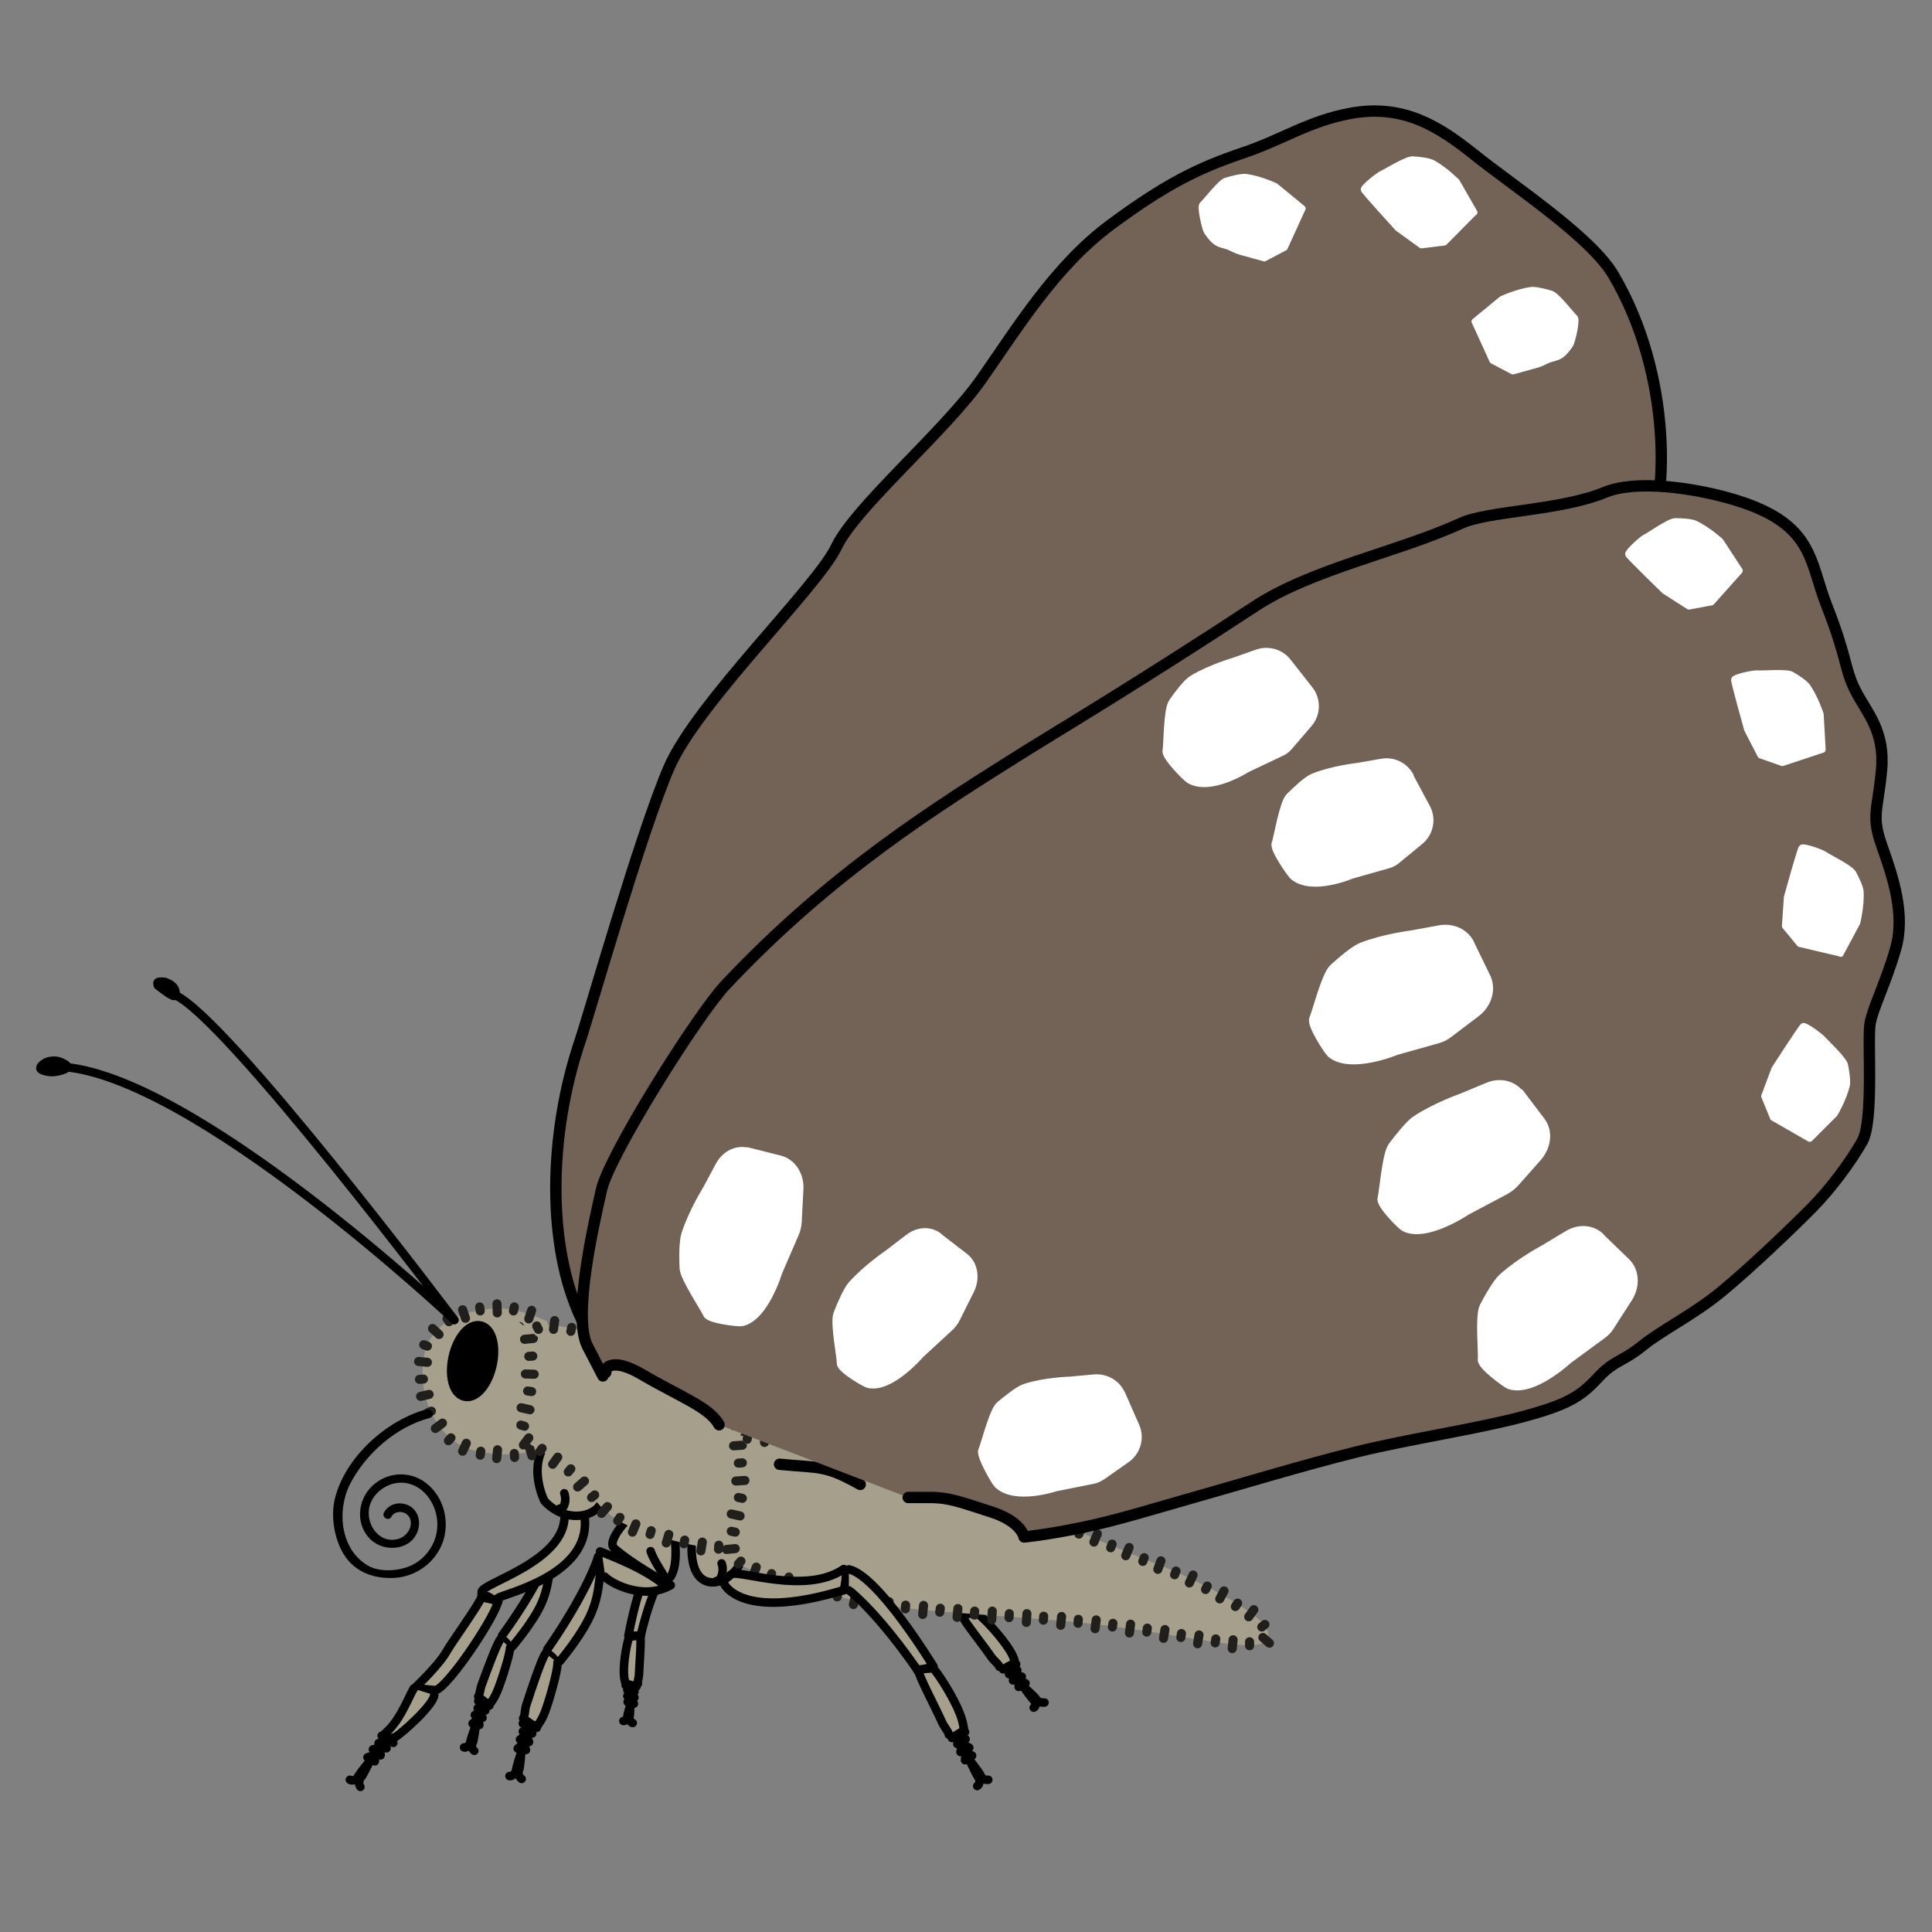 <svg width="68.03" height="68.03" xmlns="http://www.w3.org/2000/svg" xmlns:xlink="http://www.w3.org/1999/xlink" viewBox="0 0 68.03 68.03">
  <rect x="0" y="0" width="68.03" height="68.03" fill="#808080" stroke="none"/>
  <defs>
    <style>
      .cls-1 {
        stroke-width: .32px;
      }

      .cls-1, .cls-2, .cls-3, .cls-4, .cls-5, .cls-6, .cls-7, .cls-8, .cls-9, .cls-10, .cls-11, .cls-12, .cls-13, .cls-14, .cls-15, .cls-16 {
        stroke-linecap: round;
        stroke-linejoin: round;
      }

      .cls-1, .cls-2, .cls-3, .cls-10, .cls-11, .cls-14, .cls-16 {
        fill: #fff;
        stroke: #fff;
      }

      .cls-17 {
        clip-path: url(#clippath);
      }

      .cls-18, .cls-4, .cls-8, .cls-9, .cls-15 {
        fill: none;
      }

      .cls-18, .cls-19, .cls-20, .cls-21 {
        stroke-width: 0px;
      }

      .cls-2 {
        stroke-width: .31px;
      }

      .cls-3 {
        stroke-width: .31px;
      }

      .cls-4 {
        stroke: #211f1b;
        stroke-width: .32px;
      }

      .cls-5, .cls-6, .cls-8, .cls-9 {
        stroke-width: .3px;
      }

      .cls-5, .cls-6, .cls-12, .cls-21 {
        fill: #a69f8b;
      }

      .cls-5, .cls-9 {
        stroke: #4d4d4d;
      }

      .cls-6, .cls-7, .cls-8, .cls-12, .cls-13, .cls-15 {
        stroke: #000;
      }

      .cls-7 {
        stroke-width: .57px;
      }

      .cls-22 {
        clip-path: url(#clippath-1);
      }

      .cls-23 {
        clip-path: url(#clippath-3);
      }

      .cls-24 {
        clip-path: url(#clippath-2);
      }

      .cls-10 {
        stroke-width: .34px;
      }

      .cls-11 {
        stroke-width: .33px;
      }

      .cls-12, .cls-13, .cls-15 {
        stroke-width: .4px;
      }

      .cls-13 {
        fill: #736357;
      }

      .cls-14 {
        stroke-width: .21px;
      }

      .cls-20 {
        fill: #fef4d1;
        opacity: 0;
      }

      .cls-16 {
        stroke-width: .33px;
      }
    </style>
    <clipPath id="clippath">
      <polygon class="cls-18" points="19.11 47.44 19.11 47.36 19.11 47.32 19.1 47.3 19.1 47.29 19.1 47.28 19.1 47.28 19.11 47.22 18.09 46.4 18.12 46.68 18.14 46.83 18.15 46.9 18.15 46.96 18.17 47.5 19.11 47.44"/>
    </clipPath>
    <clipPath id="clippath-1">
      <polygon class="cls-18" points="19.25 47.11 19.21 47.11 19.19 47.12 19.18 47.12 19.18 47.12 19.18 47.12 19.18 47.12 19.18 47.12 19.18 47.12 19.11 47.22 18.09 46.4 18.57 46.36 18.77 46.26 18.88 46.22 19 46.19 19.1 46.17 19.2 46.17 19.25 47.11"/>
    </clipPath>
    <clipPath id="clippath-2">
      <polygon class="cls-18" points="26.48 51.21 26.47 51.13 26.47 51.09 26.47 51.07 26.47 51.06 26.47 51.06 26.47 51.06 26.47 51.06 26.47 51.05 26.47 51.05 26.47 51.04 25.44 50.02 25.54 51.27 26.48 51.21"/>
    </clipPath>
    <clipPath id="clippath-3">
      <polygon class="cls-18" points="26.61 51.07 26.54 51.07 26.5 51.06 26.48 51.06 26.47 51.06 26.47 51.06 26.46 51.06 26.46 51.06 26.46 51.06 26.46 51.06 26.46 51.06 26.46 51.06 26.46 51.06 26.47 51.04 25.44 50.02 26.09 50.07 26.72 50.13 26.61 51.07"/>
    </clipPath>
  </defs>
  <g id="Ebene_7" data-name="Ebene 7">
    <rect class="cls-20" y="0" width="68.06" height="68.03"/>
  </g>
  <g id="Ebene_3" data-name="Ebene 3">
    <path class="cls-5" d="m31.01,54.04c1.09.16,3.36,2.67,3.4,2.71l-.56.13c-1.5-1.49-2.59-2.16-2.77-2.25"/>
    <path class="cls-9" d="m33.85,56.88c.18.04.56-.13.56-.13"/>
    <path class="cls-6" d="m35.78,58.6c-.09-.11-.01-.21-.36-.69-.35-.5-.89-1.03-1.02-1.11l-.54.05c.03.17.68.97,1.05,1.5.06.1.26.25.28.34"/>
    <path class="cls-8" d="m35.97,59.27c.05.11.47.71.54.68"/>
    <path class="cls-8" d="m36.5,59.94s.05-.06-.08-.19c-.12-.13-.58-.53-.57-.53"/>
    <path class="cls-8" d="m35.87,59.4c0-.15,0-.26,0-.26"/>
    <path class="cls-8" d="m36.11,59.27c-.14-.05-.27-.12-.27-.12"/>
    <path class="cls-8" d="m35.98,59.04c-.09-.03-.28-.1-.28-.1"/>
    <path class="cls-8" d="m35.67,59.17c.03-.14.04-.24.04-.24"/>
    <path class="cls-8" d="m35.82,58.81c-.09-.02-.26-.07-.26-.07"/>
    <path class="cls-8" d="m35.53,58.95c.02-.09.03-.21.03-.21"/>
    <path class="cls-8" d="m36.78,59.95c-.14.02-.26-.07-.26-.07"/>
    <path class="cls-8" d="m36.4,60.13c.08-.03.06-.14.06-.14"/>
    <path class="cls-8" d="m35.32,58.78c.13-.08.4-.22.4-.22"/>
    <path class="cls-6" d="m23.42,55.29c-.09.1-.52.85-.86,2.31h-.43s.42-2.47,1.08-2.8"/>
    <path class="cls-8" d="m22.56,57.6c-.1.07-.43,0-.43,0"/>
    <path class="cls-6" d="m22.03,59.34c.01-.11-.08-.17-.06-.62.02-.46.14-.99.19-1.08l.38-.06c.05.15-.02.9-.04,1.39,0,.09-.06.25-.04.32"/>
    <path class="cls-8" d="m22.19,59.91c.01.09,0,.66-.06.64"/>
    <path class="cls-8" d="m22.13,60.54s-.06-.04-.03-.16c.03-.13.15-.53.15-.53"/>
    <path class="cls-8" d="m22.32,59.99c-.07-.12-.12-.21-.12-.21"/>
    <path class="cls-8" d="m22.1,59.93c.07-.07.13-.14.13-.14"/>
    <path class="cls-8" d="m22.09,59.72s.14-.13.14-.13"/>
    <path class="cls-8" d="m22.34,59.77c-.08-.11-.13-.19-.13-.19"/>
    <path class="cls-8" d="m22.09,59.51c.05-.03.14-.11.14-.11"/>
    <path class="cls-8" d="m22.34,59.57c-.05-.07-.11-.16-.11-.16"/>
    <path class="cls-8" d="m21.95,60.6c.11,0,.14-.11.14-.11"/>
    <path class="cls-8" d="m22.28,60.67c-.06,0-.1-.1-.1-.1"/>
    <path class="cls-8" d="m22.41,59.39c-.12-.04-.36-.1-.36-.1"/>
    <g>
      <path class="cls-6" d="m18.03,57.99s.76-.88,1.05-1.56c.19-.45.22-.79.3-1.19l-.04-.51c-.05.18-.49,1.25-1.66,2.86"/>
      <path class="cls-8" d="m17.67,57.72c.14.06.25.26.25.26"/>
      <path class="cls-6" d="m17.62,57.72c-.12.15-.44,1-.66,1.61-.05.11-.06.34-.12.41l.39.32c.04-.14.16-.16.36-.72.21-.58.37-1.17.37-1.32"/>
      <path class="cls-8" d="m16.8,60.65c-.06.11-.31.8-.25.82"/>
      <path class="cls-8" d="m16.56,61.47s.07-.01.11-.18c.04-.17.11-.74.11-.73"/>
      <path class="cls-8" d="m16.64,60.69c.12-.1.21-.18.21-.18"/>
      <path class="cls-8" d="m16.88,60.74c-.03-.13-.05-.25-.05-.25"/>
      <path class="cls-8" d="m16.99,60.49c-.03-.07-.08-.25-.08-.25"/>
      <path class="cls-8" d="m16.72,60.39c.13-.08.22-.15.22-.15"/>
      <path class="cls-8" d="m17.09,60.23c-.03-.07-.09-.22-.09-.22"/>
      <path class="cls-8" d="m16.82,60.15c.08-.05.19-.13.19-.13"/>
      <path class="cls-8" d="m16.7,61.65c-.1-.07-.09-.22-.09-.22"/>
      <path class="cls-8" d="m16.34,61.53c.06.03.15-.06.15-.06"/>
      <path class="cls-8" d="m16.84,59.9c.14.03.4.1.4.1"/>
    </g>
    <path class="cls-6" d="m26.07,54.62c.35.85-1.94,2.19-1.7-.48"/>
    <g>
      <path class="cls-6" d="m14.57,59.46c.61,0,.74.11.88,0,.61-.45,2.03-2.64,2.09-3.09l-.59-.13c-.04.2-1.08,1.64-1.23,1.92-.29.51-1.15,1.31-1.15,1.31"/>
      <path class="cls-6" d="m14.57,59.46c-.13.17-.45,1.07-.93,1.5-.1.09-.42.39.27.21.21-.11,1.35-1.12,1.38-1.48"/>
      <path class="cls-8" d="m13.13,61.9c-.1.09-.63.73-.56.77"/>
      <path class="cls-8" d="m12.58,62.67s.08.01.18-.15c.1-.17.38-.74.38-.73"/>
      <path class="cls-8" d="m12.94,61.88c.18-.06.3-.11.3-.11"/>
      <path class="cls-8" d="m13.2,62.02c0-.15.02-.29.02-.29"/>
      <path class="cls-8" d="m13.4,61.81c0-.09,0-.29,0-.29"/>
      <path class="cls-8" d="m13.13,61.6c.18-.04.29-.08.29-.08"/>
      <path class="cls-8" d="m13.61,61.56c-.02-.09-.02-.26-.02-.26"/>
      <path class="cls-8" d="m13.33,61.38c.11-.02.26-.07.26-.07"/>
      <path class="cls-8" d="m12.69,62.92c-.09-.11-.02-.26-.02-.26"/>
      <path class="cls-8" d="m12.32,62.67c.06.05.19,0,.19,0"/>
      <path class="cls-8" d="m13.44,61.12c.15.08.41.25.41.25"/>
    </g>
    <path class="cls-6" d="m20.59,53.46c.2,2.04-2.91,2.66-3.07,2.82l.03.09c-.24.03-.35-.29-.59-.13v-.19c.02-.31,2.95-1.07,2.92-2.69"/>
    <path class="cls-6" d="m20.92,52.11c.99.95-.71,1.88-1.75.74,0,0-.61-1.2.1-2.09"/>
    <g>
      <path class="cls-6" d="m21.3,55.52c.15.18,1.3.87,2.32.3l-.14.07c-.68-.63-1.98-1.11-2.35-1.26"/>
      <g>
        <path class="cls-6" d="m19.71,58.5c.04-.05.85-1.01,1.15-1.79.2-.51.22-.89.28-1.34l-.08-.56c-.04.2-.5,1.41-1.79,3.27"/>
        <path class="cls-8" d="m19.26,58.22c.17.06.31.28.31.28"/>
        <path class="cls-6" d="m19.21,58.22c-.13.17-.46,1.14-.68,1.82-.05.13-.04.38-.11.47l.48.33c.04-.16.18-.18.38-.82.21-.65.37-1.33.35-1.48"/>
        <path class="cls-8" d="m18.42,61.53c-.06.12-.32.91-.25.93"/>
        <path class="cls-8" d="m18.18,62.45s.08-.02.12-.21c.03-.19.08-.83.08-.82"/>
        <path class="cls-8" d="m18.23,61.57c.14-.12.24-.22.24-.22"/>
        <path class="cls-8" d="m18.52,61.62c-.05-.14-.08-.27-.08-.27"/>
        <path class="cls-8" d="m18.63,61.34c-.04-.08-.1-.27-.1-.27"/>
        <path class="cls-8" d="m18.31,61.25c.15-.1.25-.18.25-.18"/>
        <path class="cls-8" d="m18.74,61.04c-.05-.07-.12-.24-.12-.24"/>
        <path class="cls-8" d="m18.41,60.97c.09-.06.22-.16.22-.16"/>
        <path class="cls-8" d="m18.37,62.64c-.12-.08-.12-.24-.12-.24"/>
        <path class="cls-8" d="m18.11,62.46s-.1.1-.17.08"/>
        <path class="cls-8" d="m18.41,60.69c.16.02.48.09.48.09"/>
      </g>
      <path class="cls-6" d="m23.74,54.03s.25,1.49-.36,1.66c0,0-1.18-.66-1.75-1.17-.29-.26.5-1.06.5-1.06"/>
    </g>
    <g>
      <path class="cls-21" d="m17.67,46.07c-.14-.01-2.42-.02-2.73,1.63s.61,3.06,1.67,3.35,2.19.14,2.4-.11.26-4.41.26-4.41c0,0-.77-.39-1.6-.46Z"/>
      <g>
        <g>
          <line class="cls-4" x1="18.72" y1="46.14" x2="18.62" y2="46.44"/>
          <line class="cls-4" x1="18.11" y1="46.02" x2="18.08" y2="46.16"/>
        </g>
        <g>
          <line class="cls-4" x1="17.5" y1="45.91" x2="17.51" y2="46.23"/>
          <line class="cls-4" x1="16.89" y1="46.02" x2="16.91" y2="46.16"/>
        </g>
        <g>
          <line class="cls-4" x1="16.29" y1="46.12" x2="16.39" y2="46.42"/>
          <line class="cls-4" x1="15.74" y1="46.43" x2="15.81" y2="46.54"/>
        </g>
        <g>
          <line class="cls-4" x1="15.23" y1="46.78" x2="15.46" y2="46.99"/>
          <line class="cls-4" x1="14.92" y1="47.35" x2="15.05" y2="47.4"/>
        </g>
        <g>
          <line class="cls-4" x1="14.74" y1="47.94" x2="15.05" y2="47.97"/>
          <line class="cls-4" x1="14.77" y1="48.57" x2="14.91" y2="48.56"/>
        </g>
        <g>
          <line class="cls-4" x1="14.81" y1="49.17" x2="15.11" y2="49.1"/>
          <line class="cls-4" x1="15.06" y1="49.75" x2="15.19" y2="49.69"/>
        </g>
        <g>
          <line class="cls-4" x1="15.33" y1="50.3" x2="15.58" y2="50.11"/>
          <line class="cls-4" x1="15.79" y1="50.73" x2="15.88" y2="50.63"/>
        </g>
        <g>
          <line class="cls-4" x1="16.29" y1="51.1" x2="16.42" y2="50.82"/>
          <line class="cls-4" x1="16.91" y1="51.24" x2="16.93" y2="51.1"/>
        </g>
        <g>
          <line class="cls-4" x1="17.49" y1="51.36" x2="17.52" y2="51.05"/>
          <line class="cls-4" x1="18.12" y1="51.32" x2="18.11" y2="51.18"/>
        </g>
        <g>
          <line class="cls-4" x1="18.73" y1="51.26" x2="18.64" y2="50.96"/>
          <line class="cls-4" x1="19.17" y1="50.73" x2="19.04" y2="50.71"/>
        </g>
        <g>
          <line class="cls-4" x1="19.29" y1="50.15" x2="18.97" y2="50.12"/>
          <line class="cls-4" x1="19.28" y1="49.54" x2="19.14" y2="49.53"/>
        </g>
        <g>
          <line class="cls-4" x1="19.35" y1="48.96" x2="19.04" y2="48.95"/>
          <line class="cls-4" x1="19.33" y1="48.35" x2="19.19" y2="48.35"/>
        </g>
        <g>
          <line class="cls-4" x1="19.39" y1="47.77" x2="19.08" y2="47.76"/>
          <line class="cls-4" x1="19.36" y1="47.17" x2="19.22" y2="47.16"/>
        </g>
      </g>
    </g>
    <g>
      <path class="cls-8" d="m16,46.48s-8.14-10.81-9.88-11.46"/>
      <path class="cls-15" d="m5.6,34.67c.14.1.36.29.52.35.03-.09-.01-.19-.08-.26s-.16-.1-.25-.14c-.03-.01-.37,0-.08.02"/>
      <path class="cls-8" d="m16,46.48s-9.25-8.71-13.91-8.92"/>
      <path class="cls-15" d="m1.55,37.65c.24.1.54.03.72-.05.11-.05-.03-.1-.16-.16s-.38-.06-.53.05c-.22.16-.04.13-.04.16"/>
    </g>
    <ellipse class="cls-7" cx="16.64" cy="47.93" rx="1.15" ry=".58" transform="translate(-33.78 53.57) rotate(-77.24)"/>
    <g>
      <path class="cls-21" d="m18.62,46.83c.27-.02.29-.25.88-.17s1.6.35,2.02.5,1.2.7,1.58.95.4.42.78.62.06,0,.67.32.78.47,1.13.72c.24.17.73.71.93,1.53.09.38.12.82.04,1.32-.27,1.55-.15,1.72-.65,1.85s-1.3.05-2.46-.27-1.89-.57-2.52-1.3-.78-.95-1.3-1.35-.76-.52-1.01-.67-.43-.3-.34-.65.3-1.12.3-2.1-.04-1.3-.04-1.3Z"/>
      <g>
        <g>
          <line class="cls-4" x1="19.49" y1="46.81" x2="19.53" y2="46.5"/>
          <line class="cls-4" x1="20.1" y1="46.88" x2="20.13" y2="46.74"/>
        </g>
        <g>
          <line class="cls-4" x1="20.67" y1="47.06" x2="20.75" y2="46.76"/>
          <line class="cls-4" x1="21.28" y1="47.19" x2="21.33" y2="47.06"/>
        </g>
        <g>
          <line class="cls-4" x1="21.8" y1="47.46" x2="21.95" y2="47.18"/>
          <line class="cls-4" x1="22.35" y1="47.74" x2="22.42" y2="47.62"/>
        </g>
        <g>
          <line class="cls-4" x1="22.82" y1="48.11" x2="23" y2="47.85"/>
          <line class="cls-4" x1="23.33" y1="48.44" x2="23.43" y2="48.34"/>
        </g>
        <g>
          <line class="cls-4" x1="23.81" y1="48.87" x2="23.95" y2="48.59"/>
          <line class="cls-4" x1="24.4" y1="49.1" x2="24.46" y2="48.97"/>
        </g>
        <g>
          <line class="cls-4" x1="24.89" y1="49.43" x2="25.06" y2="49.16"/>
          <line class="cls-4" x1="25.43" y1="49.73" x2="25.51" y2="49.62"/>
        </g>
        <g>
          <line class="cls-4" x1="25.84" y1="50.13" x2="26.07" y2="49.93"/>
          <line class="cls-4" x1="26.22" y1="50.6" x2="26.34" y2="50.53"/>
        </g>
        <g>
          <line class="cls-4" x1="26.4" y1="51.15" x2="26.7" y2="51.05"/>
          <line class="cls-4" x1="26.57" y1="51.72" x2="26.71" y2="51.71"/>
        </g>
        <g>
          <line class="cls-4" x1="26.53" y1="52.3" x2="26.84" y2="52.33"/>
          <line class="cls-4" x1="26.48" y1="52.92" x2="26.62" y2="52.94"/>
        </g>
        <g>
          <line class="cls-4" x1="26.35" y1="53.51" x2="26.66" y2="53.55"/>
          <line class="cls-4" x1="26.28" y1="54.11" x2="26.41" y2="54.15"/>
        </g>
        <g>
          <line class="cls-4" x1="25.9" y1="54.33" x2="25.96" y2="54.63"/>
          <line class="cls-4" x1="25.31" y1="54.41" x2="25.3" y2="54.55"/>
        </g>
        <g>
          <line class="cls-4" x1="24.73" y1="54.3" x2="24.68" y2="54.61"/>
          <line class="cls-4" x1="24.11" y1="54.23" x2="24.08" y2="54.36"/>
        </g>
        <g>
          <line class="cls-4" x1="23.55" y1="54.03" x2="23.46" y2="54.33"/>
          <line class="cls-4" x1="22.93" y1="53.9" x2="22.89" y2="54.03"/>
        </g>
        <g>
          <line class="cls-4" x1="22.39" y1="53.66" x2="22.27" y2="53.95"/>
          <line class="cls-4" x1="21.83" y1="53.43" x2="21.75" y2="53.55"/>
        </g>
        <g>
          <line class="cls-4" x1="21.39" y1="53.05" x2="21.18" y2="53.29"/>
          <line class="cls-4" x1="20.94" y1="52.64" x2="20.83" y2="52.73"/>
        </g>
        <g>
          <line class="cls-4" x1="20.58" y1="52.15" x2="20.34" y2="52.36"/>
          <line class="cls-4" x1="20.1" y1="51.72" x2="20.01" y2="51.83"/>
        </g>
        <g>
          <line class="cls-4" x1="19.64" y1="51.31" x2="19.46" y2="51.56"/>
          <line class="cls-4" x1="19.09" y1="51" x2="19.01" y2="51.11"/>
        </g>
        <g>
          <line class="cls-4" x1="18.62" y1="50.63" x2="18.43" y2="50.88"/>
          <line class="cls-4" x1="18.47" y1="50.22" x2="18.34" y2="50.18"/>
        </g>
        <g>
          <line class="cls-4" x1="18.66" y1="49.64" x2="18.35" y2="49.57"/>
          <line class="cls-4" x1="18.72" y1="49" x2="18.58" y2="48.98"/>
        </g>
        <g>
          <line class="cls-4" x1="18.81" y1="48.39" x2="18.5" y2="48.38"/>
          <line class="cls-4" x1="18.76" y1="47.75" x2="18.62" y2="47.76"/>
        </g>
        <g>
          <g class="cls-17">
            <line class="cls-4" x1="18.78" y1="47.13" x2="18.47" y2="47.16"/>
            <polyline class="cls-4" points="18.63 46.51 18.62 46.51 18.6 46.52 18.56 46.52"/>
          </g>
          <g class="cls-22">
            <polyline class="cls-4" points="18.31 47.02 18.31 46.87 18.29 46.71"/>
            <line class="cls-4" x1="18.96" y1="46.81" x2="18.9" y2="46.69"/>
          </g>
        </g>
      </g>
    </g>
    <g>
      <path class="cls-21" d="m25.96,50.54s2.82.21,5.1.95,4.69,1.43,5.78,1.93,2.74,1.21,3.89,1.65c1.54.6,3.68,1.75,3.89,2.31.46,1.21-2.75.1-6.85-.27s-6.64-.38-8.59-1c-1.96-.63-3.06-.74-3.36-1.29s.3-1.85.26-2.58-.11-1.7-.11-1.7Z"/>
      <g>
        <g>
          <line class="cls-4" x1="26.92" y1="50.79" x2="26.96" y2="50.48"/>
          <line class="cls-4" x1="27.54" y1="50.83" x2="27.56" y2="50.69"/>
        </g>
        <g>
          <line class="cls-4" x1="28.13" y1="50.96" x2="28.18" y2="50.66"/>
          <line class="cls-4" x1="28.74" y1="51.03" x2="28.77" y2="50.89"/>
        </g>
        <g>
          <line class="cls-4" x1="29.32" y1="51.19" x2="29.38" y2="50.88"/>
          <line class="cls-4" x1="29.93" y1="51.28" x2="29.96" y2="51.15"/>
        </g>
        <g>
          <line class="cls-4" x1="30.49" y1="51.48" x2="30.58" y2="51.17"/>
          <line class="cls-4" x1="31.09" y1="51.61" x2="31.14" y2="51.48"/>
        </g>
        <g>
          <line class="cls-4" x1="31.65" y1="51.84" x2="31.75" y2="51.54"/>
          <line class="cls-4" x1="32.26" y1="51.98" x2="32.3" y2="51.85"/>
        </g>
        <g>
          <line class="cls-4" x1="32.81" y1="52.2" x2="32.91" y2="51.91"/>
          <line class="cls-4" x1="33.42" y1="52.35" x2="33.46" y2="52.21"/>
        </g>
        <g>
          <line class="cls-4" x1="33.98" y1="52.57" x2="34.07" y2="52.27"/>
          <line class="cls-4" x1="34.58" y1="52.71" x2="34.63" y2="52.58"/>
        </g>
        <g>
          <line class="cls-4" x1="35.14" y1="52.94" x2="35.24" y2="52.65"/>
          <line class="cls-4" x1="35.74" y1="53.1" x2="35.78" y2="52.97"/>
        </g>
        <g>
          <line class="cls-4" x1="36.28" y1="53.35" x2="36.39" y2="53.06"/>
          <line class="cls-4" x1="36.86" y1="53.54" x2="36.92" y2="53.42"/>
        </g>
        <g>
          <line class="cls-4" x1="37.39" y1="53.82" x2="37.52" y2="53.54"/>
          <line class="cls-4" x1="37.99" y1="54.02" x2="38.04" y2="53.9"/>
        </g>
        <g>
          <line class="cls-4" x1="38.52" y1="54.3" x2="38.64" y2="54.01"/>
          <line class="cls-4" x1="39.11" y1="54.5" x2="39.16" y2="54.37"/>
        </g>
        <g>
          <line class="cls-4" x1="39.64" y1="54.78" x2="39.76" y2="54.49"/>
          <line class="cls-4" x1="40.24" y1="54.98" x2="40.29" y2="54.85"/>
        </g>
        <g>
          <line class="cls-4" x1="40.77" y1="55.26" x2="40.88" y2="54.96"/>
          <line class="cls-4" x1="41.36" y1="55.45" x2="41.41" y2="55.32"/>
        </g>
        <g>
          <line class="cls-4" x1="41.88" y1="55.74" x2="42.01" y2="55.46"/>
          <line class="cls-4" x1="42.45" y1="55.97" x2="42.51" y2="55.85"/>
        </g>
        <g>
          <line class="cls-4" x1="42.95" y1="56.3" x2="43.1" y2="56.02"/>
          <line class="cls-4" x1="43.5" y1="56.57" x2="43.58" y2="56.45"/>
        </g>
        <g>
          <line class="cls-4" x1="43.97" y1="56.93" x2="44.15" y2="56.68"/>
          <line class="cls-4" x1="44.43" y1="57.29" x2="44.54" y2="57.2"/>
        </g>
        <g>
          <line class="cls-4" x1="44.47" y1="57.66" x2="44.7" y2="57.86"/>
          <line class="cls-4" x1="44" y1="57.81" x2="44" y2="57.95"/>
        </g>
        <g>
          <line class="cls-4" x1="43.42" y1="57.74" x2="43.39" y2="58.05"/>
          <line class="cls-4" x1="42.81" y1="57.71" x2="42.79" y2="57.85"/>
        </g>
        <g>
          <line class="cls-4" x1="42.22" y1="57.57" x2="42.17" y2="57.88"/>
          <line class="cls-4" x1="41.6" y1="57.52" x2="41.58" y2="57.66"/>
        </g>
        <g>
          <line class="cls-4" x1="41.02" y1="57.38" x2="40.97" y2="57.69"/>
          <line class="cls-4" x1="40.4" y1="57.33" x2="40.38" y2="57.47"/>
        </g>
        <g>
          <line class="cls-4" x1="39.81" y1="57.19" x2="39.77" y2="57.5"/>
          <line class="cls-4" x1="39.19" y1="57.16" x2="39.17" y2="57.29"/>
        </g>
        <g>
          <line class="cls-4" x1="38.6" y1="57.04" x2="38.56" y2="57.35"/>
          <line class="cls-4" x1="37.97" y1="57.02" x2="37.96" y2="57.16"/>
        </g>
        <g>
          <line class="cls-4" x1="37.38" y1="56.92" x2="37.35" y2="57.23"/>
          <line class="cls-4" x1="36.75" y1="56.91" x2="36.74" y2="57.05"/>
        </g>
        <g>
          <line class="cls-4" x1="36.16" y1="56.82" x2="36.14" y2="57.13"/>
          <line class="cls-4" x1="35.54" y1="56.82" x2="35.53" y2="56.96"/>
        </g>
        <g>
          <line class="cls-4" x1="34.94" y1="56.73" x2="34.92" y2="57.04"/>
          <line class="cls-4" x1="34.32" y1="56.73" x2="34.31" y2="56.87"/>
        </g>
        <g>
          <line class="cls-4" x1="33.73" y1="56.64" x2="33.7" y2="56.95"/>
          <line class="cls-4" x1="33.11" y1="56.63" x2="33.09" y2="56.77"/>
        </g>
        <g>
          <line class="cls-4" x1="32.52" y1="56.53" x2="32.49" y2="56.85"/>
          <line class="cls-4" x1="31.89" y1="56.52" x2="31.88" y2="56.65"/>
        </g>
        <g>
          <line class="cls-4" x1="31.31" y1="56.4" x2="31.27" y2="56.71"/>
          <line class="cls-4" x1="30.69" y1="56.35" x2="30.67" y2="56.49"/>
        </g>
        <g>
          <line class="cls-4" x1="30.12" y1="56.19" x2="30.05" y2="56.5"/>
          <line class="cls-4" x1="29.51" y1="56.09" x2="29.48" y2="56.23"/>
        </g>
        <g>
          <line class="cls-4" x1="28.96" y1="55.87" x2="28.86" y2="56.17"/>
          <line class="cls-4" x1="28.35" y1="55.74" x2="28.31" y2="55.87"/>
        </g>
        <g>
          <line class="cls-4" x1="27.78" y1="55.53" x2="27.7" y2="55.83"/>
          <line class="cls-4" x1="27.17" y1="55.41" x2="27.13" y2="55.54"/>
        </g>
        <g>
          <line class="cls-4" x1="26.63" y1="55.18" x2="26.52" y2="55.48"/>
          <line class="cls-4" x1="26.09" y1="54.97" x2="26" y2="55.07"/>
        </g>
        <g>
          <line class="cls-4" x1="25.89" y1="54.53" x2="25.58" y2="54.56"/>
          <line class="cls-4" x1="25.89" y1="53.95" x2="25.75" y2="53.92"/>
        </g>
        <g>
          <line class="cls-4" x1="26.06" y1="53.38" x2="25.75" y2="53.31"/>
          <line class="cls-4" x1="26.14" y1="52.76" x2="26" y2="52.73"/>
        </g>
        <g>
          <line class="cls-4" x1="26.23" y1="52.13" x2="25.91" y2="52.15"/>
          <line class="cls-4" x1="26.14" y1="51.51" x2="26" y2="51.52"/>
        </g>
        <g>
          <g class="cls-24">
            <line class="cls-4" x1="26.14" y1="50.89" x2="25.83" y2="50.91"/>
            <line class="cls-4" x1="26.12" y1="50.24" x2="25.95" y2="50.22"/>
          </g>
          <g class="cls-23">
            <line class="cls-4" x1="25.66" y1="50.74" x2="25.64" y2="50.38"/>
            <line class="cls-4" x1="26.31" y1="50.68" x2="26.33" y2="50.54"/>
          </g>
        </g>
      </g>
    </g>
    <path class="cls-8" d="m23.35,55.47c.09.07-.33-.5-.44-.85"/>
    <path class="cls-8" d="m19.71,53.12c.09.07.27-.2.16-.54"/>
    <path class="cls-8" d="m25.23,55.67c.09.07.3-.28.18-.62"/>
    <path class="cls-6" d="m29.71,55.99c-3.28,1-4.13.04-4.26-.31l.31-.25c.27-.16,2.61.74,3.95-.18"/>
    <path class="cls-8" d="m29.71,55.26c.17.06,0,.74,0,.74"/>
    <path class="cls-6" d="m29.89,56c.17.11,1.15.97,2.43,2.83l.55-.15c-.04-.06-1.95-3.2-2.98-3.42"/>
    <path class="cls-8" d="m32.31,58.83c.17.06.55-.15.55-.15"/>
    <path class="cls-6" d="m33.98,60.99c-.08-.14,0-.26-.27-.86-.29-.62-.74-1.29-.86-1.39l-.52.05c.01.21.55,1.21.85,1.87.05.13.22.31.23.42"/>
    <path class="cls-8" d="m34.09,61.82c.03.13.38.89.44.85"/>
    <path class="cls-8" d="m34.54,62.66s.05-.07-.06-.23c-.11-.16-.5-.67-.49-.66"/>
    <path class="cls-8" d="m33.98,61.98c.02-.18.03-.32.03-.32"/>
    <path class="cls-8" d="m34.23,61.82c-.13-.07-.24-.15-.24-.15"/>
    <path class="cls-8" d="m34.13,61.54c-.08-.04-.26-.13-.26-.13"/>
    <path class="cls-8" d="m33.82,61.69c.04-.18.06-.3.06-.3"/>
    <path class="cls-8" d="m34,61.24c-.08-.02-.25-.1-.25-.1"/>
    <path class="cls-8" d="m33.71,61.41c.03-.11.05-.26.05-.26"/>
    <path class="cls-8" d="m34.8,62.67c-.14.03-.25-.1-.25-.1"/>
    <path class="cls-8" d="m34.41,62.89c.08-.03.08-.17.08-.17"/>
    <path class="cls-8" d="m33.52,61.2c.14-.1.41-.26.41-.26"/>
    <path class="cls-19" d="m15.04,49.62c-1.42.37-2.9,1.7-3.25,3.16-.16.65,0,1.55.41,2.09s1.05.73,1.71.69c.73-.05,1.39-.52,1.66-1.2.29-.75.07-1.65-.57-2.14-.58-.45-1.38-.39-1.9.11s-.58,1.35-.07,1.86c.54.54,1.61.38,1.72-.46.04-.32-.12-.64-.43-.75s-.65,0-.8.28c-.09.17.17.32.26.15.14-.26.56-.21.66.07.11.3-.13.63-.42.71-.68.19-1.16-.54-1.01-1.14.14-.56.77-.94,1.33-.82.64.13,1.04.78,1.06,1.4s-.33,1.19-.87,1.47c-.43.22-1.14.28-1.57.03-.97-.56-1.11-1.93-.64-2.86.55-1.08,1.63-2.03,2.81-2.34.19-.05.11-.34-.08-.29h0Z"/>
  </g>
  <g id="Ebene_9" data-name="Ebene 9">
    <path class="cls-12" d="m27.45,51.56c1.44.14,1.59.01,2.84.71"/>
    <path class="cls-13" d="m20.47,46.44c-1.22-2.57-1.16-6.49-.04-9.8.3-.88,2.14-7.34,3.13-9.62s5.23-6.36,5.89-7.76,3.83-4.08,5.11-5.91,2.6-3.99,4.54-5.43,3.11-2.01,4.65-2.53c1.41-.47,2.33-1.13,3.81-1.4,1.9-.35,3.17.52,4.32,1.43,1.36,1.1,4.13,2.9,4.93,4.26,2.1,3.56,1.93,8,1.15,9.5,0,0-3.8,5.21-5.46,4.86s-7.21,10.18-9.57,10.68c-1.46.31-8.93,2.68-9.88,3.1s-3.9-.36-5.16.48-1.22-1.95-2.31-.93,5.04-3.17,3.67-1.78-1.27-1.47-2.32-.1-.71,1.53-1.29,2.9-.13.4-.53,1.83-2.18,1.56-2.37,2.77-2.63,3.32-2.02,4.33l.61,1.01s-.03-.84,1.37-.14,2.44.99,2.82,1.58"/>
    <path class="cls-13" d="m25.32,50.17c-.34-.62-1.36-.98-2.71-1.77s-1.38.05-1.38.05l-.54-1.04c-.54-1.04.22-4.32.49-5.52s3.35-6.12,4.36-7.2c3.72-3.96,7.42-6.27,10.66-8.3.88-.55,3.91-2.36,7.99-5.04,2.01-1.32,5.04-1.91,7.27-2.93.94-.43,3.49-.44,5.04-1.08,1.14-.47,3.15-.14,4.34.19,3.05.84,2.85,2.19,3.48,3.79.74,1.88.62,2.23,1.02,3.01s1.05,1.41.91,2.83-.36,1.57.02,2.64.83,2.4.48,3.61-.8,2.07-.9,2.63.14,3.43-.28,4.16-1.09,1.64-1.76,2.32-2.16,2.11-3.18,2.95-2.08,1.34-2.8,1.92-.98.49-1.58,1.14-1.08.94-2.65,1.36-3.93.77-5.77,1.22-4.52,1.26-5.87,1.64-2.64.79-3.92,1.05-1.98.32-1.98.32c0,0-.09-.54-1.15-.88s-1.5-.52-2.21-.51h-.72"/>
  </g>
  <g id="Ebene_11" data-name="Ebene 11">
    <path class="cls-14" d="m61.26,20.09l-.68-1.04s-.44-.4-.88-.61c-.14-.07-.5-.09-.71-.09s-.92.51-1.04.56-.65.53-.62.61,1.28,1.29,1.28,1.29l.86.55.8-.15.99-1.11Z"/>
    <path class="cls-14" d="m64.18,26.39l-.07-1.24s-.18-.56-.46-.97c-.09-.13-.39-.33-.57-.43s-1.05-.02-1.18-.04-.83.13-.84.22.46,1.76.46,1.76l.47.91.77.27,1.42-.47Z"/>
    <path class="cls-14" d="m64.81,33.59l.59-1.1s.14-.57.12-1.07c0-.16-.16-.48-.26-.67s-.89-.57-.99-.65-.77-.32-.83-.25-.52,1.74-.52,1.74l-.07,1.02.52.63,1.45.34Z"/>
    <path class="cls-14" d="m63.73,40.1l.88-.88s.3-.51.42-.99c.04-.15-.02-.51-.06-.72s-.68-.8-.76-.9-.65-.53-.72-.48-1.01,1.51-1.01,1.51l-.36.96.31.76,1.29.74Z"/>
    <path class="cls-3" d="m45.32,23.32c-.24-.31-.66-.43-1.04-.3l-.82.29s-.83.24-1.46.62c-.2.12-.52.55-.7.81s-.17,1.51-.21,1.7.7.94.81,1c.73.42,1.99-.39,1.99-.39l1.2-.57c.12-.05.22-.13.3-.23l.67-.78c.29-.33.3-.83.03-1.17l-.77-.98Z"/>
    <path class="cls-3" d="m49.63,27.34c-.19-.35-.58-.54-.97-.47l-.86.15s-.86.09-1.55.37c-.22.09-.61.46-.83.68s-.42,1.46-.49,1.64.53,1.04.63,1.13c.65.54,2.02-.05,2.02-.05l1.27-.36c.12-.03.24-.09.34-.18l.79-.65c.34-.28.44-.76.23-1.15l-.59-1.1Z"/>
    <path class="cls-10" d="m51.75,33.24c-.18-.37-.61-.57-1.05-.49l-.98.18s-.98.12-1.77.43c-.25.1-.73.51-.99.75s-.6,1.58-.69,1.77.51,1.11.61,1.2c.68.57,2.28-.1,2.28-.1l1.46-.41c.14-.04.28-.11.39-.2l.95-.72c.41-.31.56-.83.35-1.25l-.57-1.17Z"/>
    <path class="cls-11" d="m53.49,38.52c-.24-.31-.68-.41-1.09-.24l-.91.38s-.92.32-1.63.79c-.22.15-.61.64-.82.92s-.31,1.63-.37,1.83.68.94.79,1c.75.39,2.18-.58,2.18-.58l1.34-.71c.13-.07.25-.16.35-.27l.79-.89c.34-.38.4-.91.13-1.26l-.75-.99Z"/>
    <path class="cls-16" d="m56.34,43.57c-.29-.28-.74-.31-1.12-.08l-.83.5s-.85.45-1.47,1.01c-.2.18-.5.71-.66,1.02s-.03,1.65-.06,1.85.83.83.95.88c.81.28,2.05-.88,2.05-.88l1.2-.88c.12-.09.22-.19.29-.31l.63-.98c.27-.42.24-.95-.08-1.25l-.9-.87Z"/>
    <path class="cls-1" d="m26.31,40.57c-.37-.09-.75.1-.96.48l-.45.84s-.5.8-.75,1.58c-.08.25-.08.85-.06,1.19s.75,1.42.82,1.6,1.07.3,1.2.28c.8-.16,1.28-1.76,1.28-1.76l.58-1.34c.06-.13.09-.27.1-.41l.06-1.15c.03-.49-.25-.92-.66-1.03l-1.15-.29Z"/>
    <path class="cls-2" d="m33.04,43.56c-.29-.23-.71-.21-1.04.05l-.72.55s-.75.51-1.27,1.09c-.17.19-.39.71-.51,1.02s.13,1.54.12,1.73.84.69.96.72c.77.18,1.81-1.04,1.81-1.04l1.03-.95c.1-.09.18-.2.24-.32l.49-.98c.21-.42.13-.91-.2-1.16l-.92-.71Z"/>
    <path class="cls-3" d="m39.47,49.1c-.16-.36-.53-.58-.93-.55l-.87.08s-.87.02-1.57.25c-.22.07-.64.41-.88.61s-.54,1.43-.62,1.59.45,1.08.54,1.17c.6.59,2.02.11,2.02.11l1.3-.26c.13-.02.24-.08.35-.15l.84-.59c.36-.25.5-.73.32-1.13l-.5-1.14Z"/>
    <path class="cls-14" d="m45.87,7.34l-.96-.79s-.53-.25-1.03-.32c-.16-.02-.51.07-.71.13s-.73.76-.83.84.1.88.15.95c.39.58.52.4.9.6.1.05.19.09.3.12l.83.23.72-.38.62-1.36Z"/>
    <path class="cls-14" d="m51.92,7.48l-.62-1.08s-.41-.42-.85-.66c-.14-.08-.5-.12-.71-.13s-.95.45-1.07.5-.68.49-.65.57,1.2,1.36,1.2,1.36l.83.6.81-.1,1.05-1.06Z"/>
    <path class="cls-14" d="m51.92,11.32l.96-.79s.53-.25,1.03-.32c.16-.02.51.07.71.13s.73.76.83.84-.1.88-.15.95c-.39.58-.52.4-.9.6-.1.05-.19.09-.3.12l-.83.23-.72-.38-.62-1.36Z"/>
  </g>
</svg>
